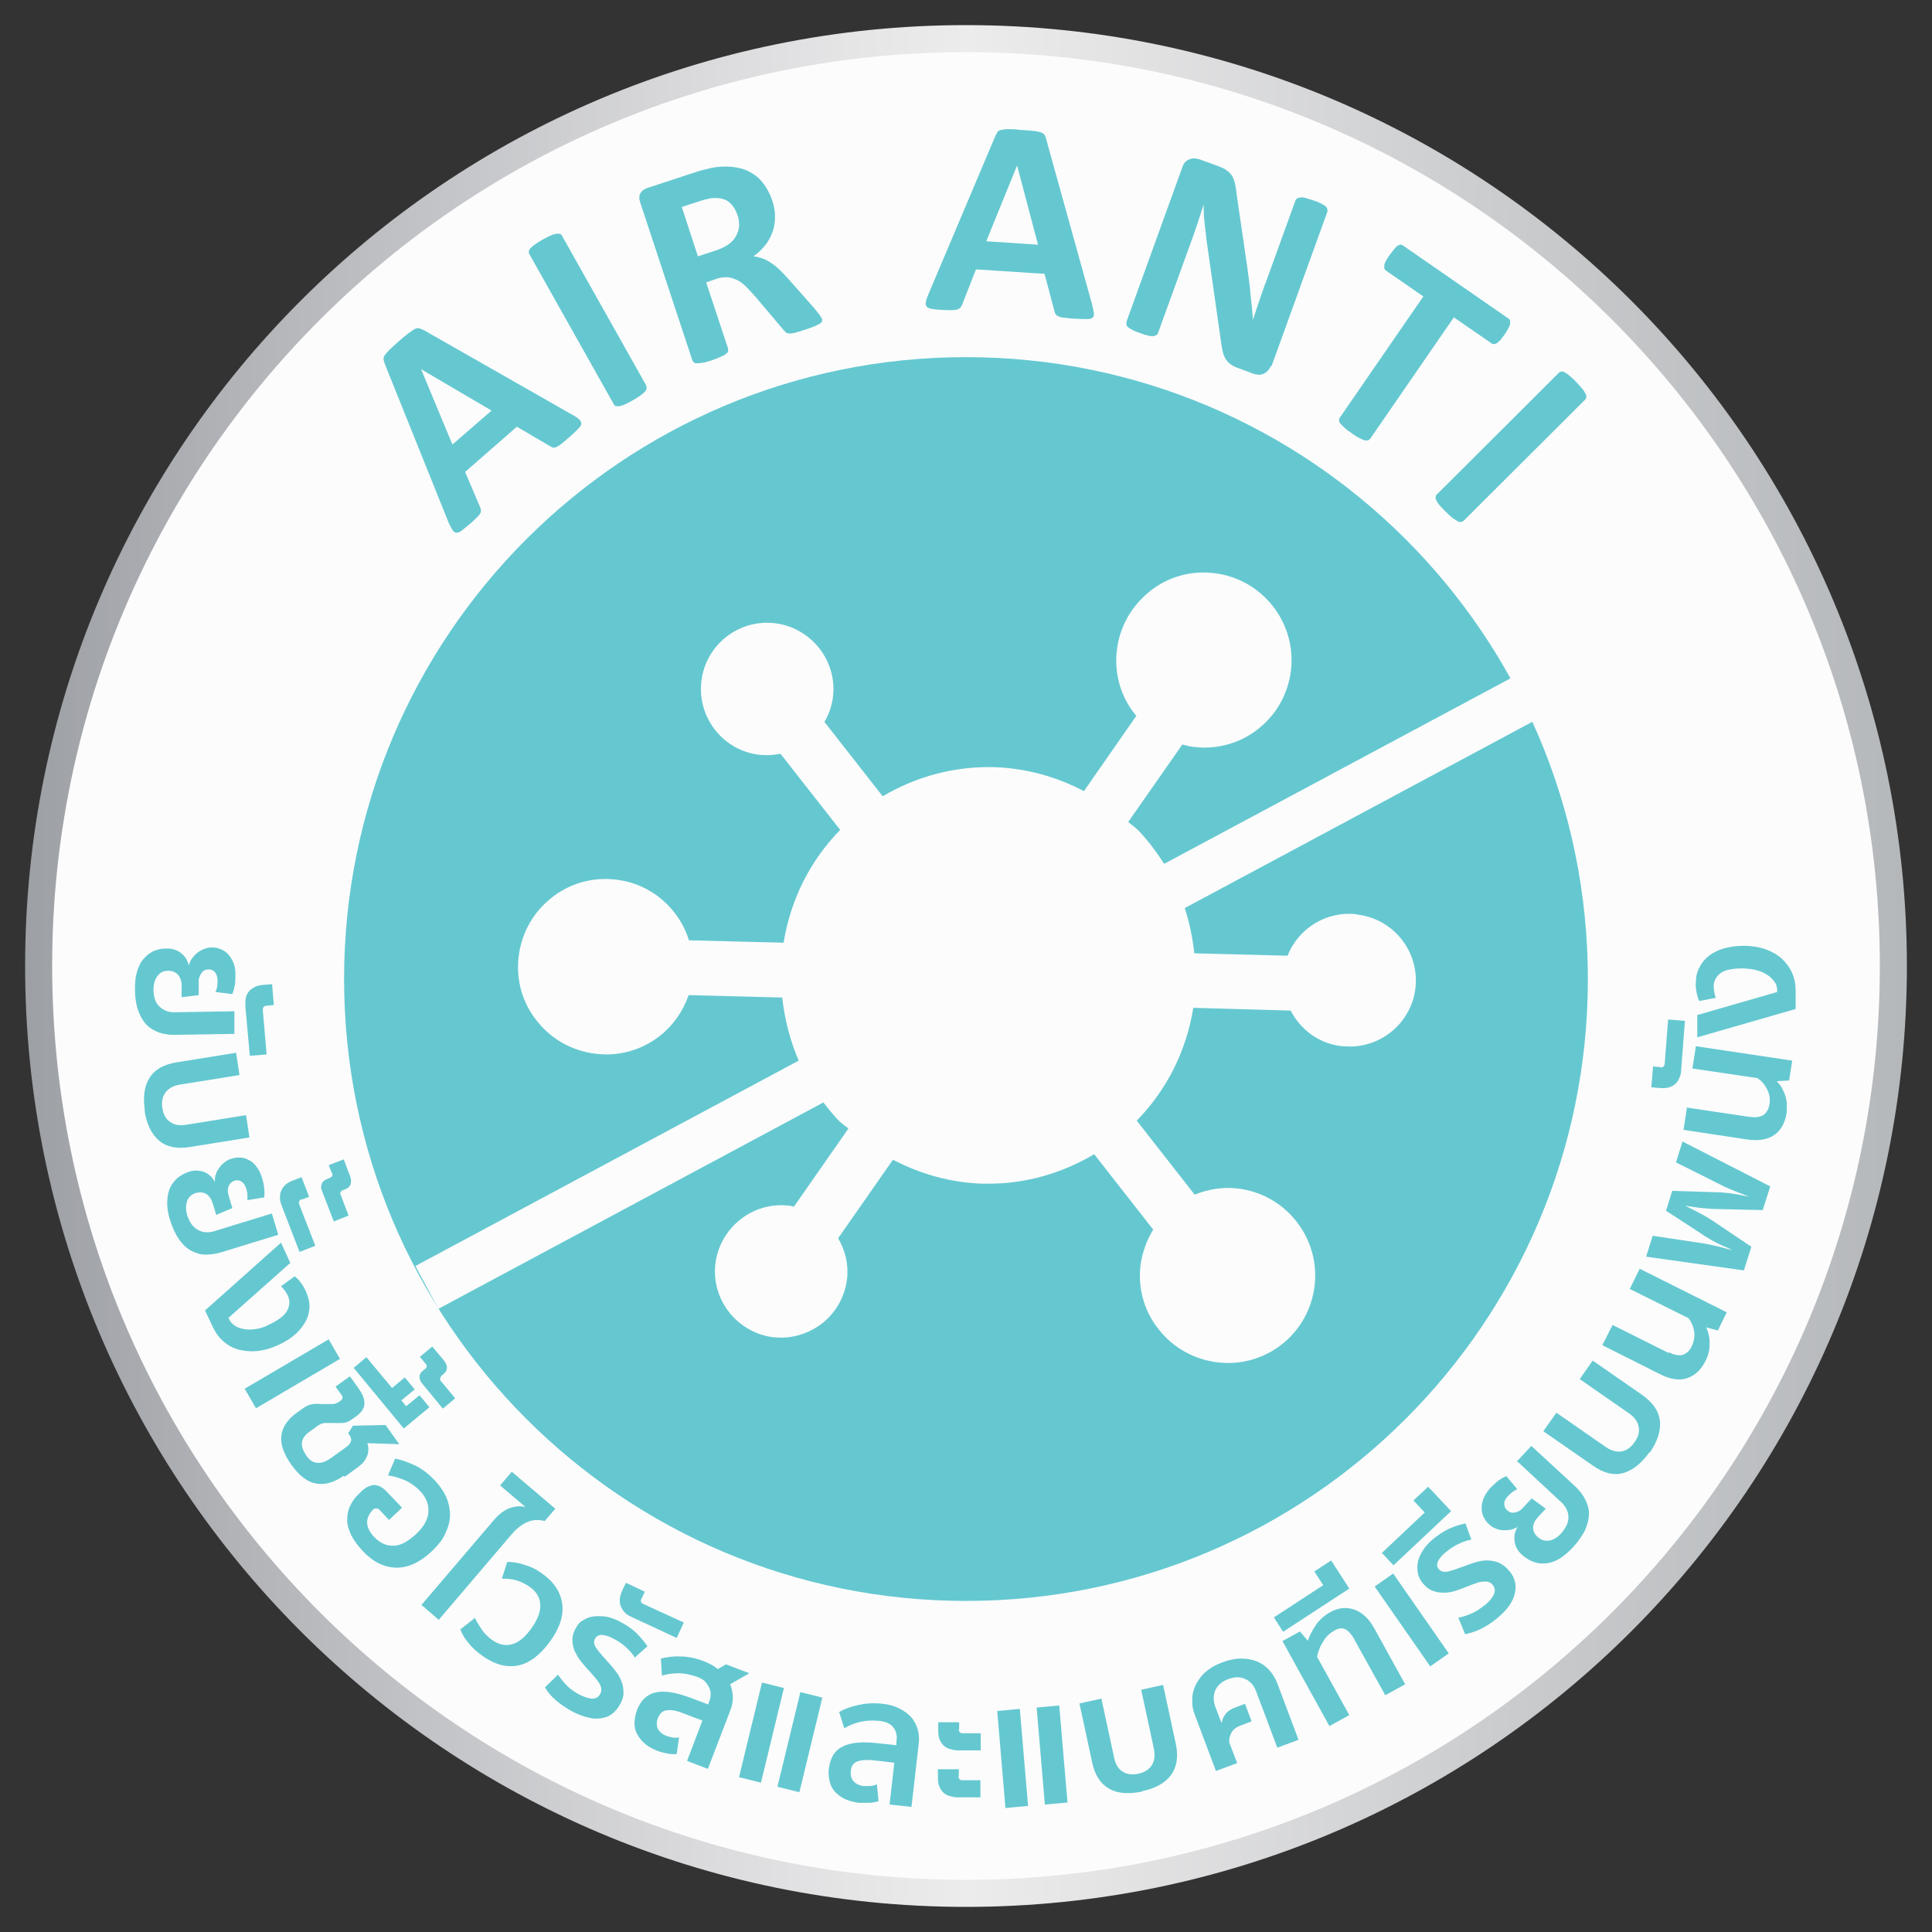 <svg width="50" height="50" viewBox="0 0 50 50" fill="none" xmlns="http://www.w3.org/2000/svg">
<rect x="0" y="0" width="50" height="50" fill="#333333" stroke="none"/>
<path d="M25 49C38.255 49 49 38.255 49 25C49 11.745 38.255 1 25 1C11.745 1 1 11.745 1 25C1 38.255 11.745 49 25 49Z" fill="#FCFCFD"/>
<path d="M25 49C38.255 49 49 38.255 49 25C49 11.745 38.255 1 25 1C11.745 1 1 11.745 1 25C1 38.255 11.745 49 25 49Z" stroke="url(#paint0_linear_669_27791)" stroke-width="0.7" stroke-miterlimit="10"/>
<path d="M14.815 10.732C14.894 10.777 14.957 10.821 14.992 10.857C15.027 10.892 15.045 10.928 15.045 10.963C15.045 10.999 15.019 11.043 14.965 11.096C14.912 11.149 14.85 11.212 14.761 11.291C14.664 11.371 14.593 11.433 14.54 11.478C14.486 11.522 14.442 11.549 14.406 11.566C14.371 11.584 14.344 11.584 14.318 11.584C14.291 11.584 14.264 11.566 14.238 11.549L13.377 11.043L12.037 12.214L12.419 13.11C12.419 13.11 12.446 13.172 12.446 13.199C12.446 13.226 12.446 13.261 12.428 13.288C12.41 13.323 12.375 13.359 12.33 13.403C12.286 13.447 12.224 13.51 12.144 13.572C12.055 13.643 11.993 13.696 11.94 13.74C11.887 13.776 11.842 13.793 11.807 13.785C11.771 13.785 11.736 13.758 11.709 13.714C11.682 13.669 11.647 13.607 11.611 13.527L9.952 9.402C9.952 9.402 9.926 9.322 9.926 9.295C9.926 9.269 9.926 9.224 9.961 9.189C9.988 9.153 10.023 9.109 10.077 9.056C10.13 9.002 10.201 8.94 10.298 8.852C10.405 8.754 10.494 8.683 10.565 8.63C10.636 8.576 10.689 8.541 10.733 8.514C10.777 8.497 10.813 8.488 10.848 8.497C10.884 8.506 10.919 8.523 10.964 8.541L14.823 10.741L14.815 10.732ZM10.893 9.544L11.709 11.504L12.721 10.626L10.893 9.552V9.544Z" fill="#65C8D0"/>
<path d="M16.722 9.988C16.722 9.988 16.74 10.033 16.731 10.059C16.731 10.086 16.713 10.112 16.687 10.139C16.66 10.166 16.625 10.201 16.572 10.237C16.518 10.272 16.456 10.316 16.376 10.361C16.297 10.405 16.226 10.441 16.172 10.467C16.11 10.494 16.066 10.503 16.03 10.512C15.995 10.512 15.959 10.512 15.942 10.512C15.924 10.512 15.897 10.485 15.888 10.467L13.697 6.572C13.697 6.572 13.679 6.528 13.688 6.501C13.688 6.475 13.706 6.448 13.732 6.421C13.759 6.395 13.794 6.359 13.848 6.324C13.901 6.288 13.963 6.244 14.043 6.2C14.123 6.155 14.194 6.12 14.256 6.093C14.309 6.067 14.362 6.058 14.398 6.049C14.433 6.049 14.469 6.049 14.487 6.049C14.513 6.058 14.531 6.075 14.54 6.093L16.731 9.988H16.722Z" fill="#65C8D0"/>
<path d="M21.274 8.24C21.274 8.24 21.283 8.284 21.274 8.311C21.274 8.329 21.256 8.355 21.221 8.373C21.185 8.391 21.141 8.418 21.079 8.444C21.017 8.471 20.919 8.506 20.804 8.542C20.706 8.577 20.626 8.595 20.573 8.613C20.511 8.63 20.467 8.63 20.431 8.63C20.396 8.63 20.36 8.622 20.342 8.604C20.325 8.586 20.307 8.568 20.28 8.542L19.544 7.672C19.455 7.575 19.375 7.486 19.304 7.415C19.233 7.344 19.153 7.282 19.074 7.246C18.994 7.211 18.914 7.184 18.834 7.175C18.745 7.175 18.657 7.175 18.559 7.211L18.275 7.308L18.843 9.021C18.843 9.021 18.843 9.065 18.843 9.092C18.843 9.118 18.816 9.136 18.781 9.163C18.754 9.189 18.71 9.207 18.648 9.234C18.595 9.26 18.523 9.287 18.426 9.323C18.337 9.349 18.266 9.376 18.204 9.385C18.142 9.393 18.089 9.402 18.053 9.402C18.018 9.402 17.982 9.402 17.965 9.385C17.947 9.367 17.929 9.349 17.92 9.331L16.572 5.25C16.536 5.152 16.536 5.064 16.572 5.002C16.607 4.94 16.669 4.895 16.74 4.869L17.902 4.487C18.018 4.452 18.115 4.416 18.195 4.398C18.275 4.381 18.346 4.363 18.408 4.345C18.595 4.31 18.772 4.301 18.941 4.318C19.109 4.336 19.26 4.372 19.393 4.443C19.526 4.514 19.641 4.602 19.739 4.727C19.837 4.851 19.916 4.993 19.979 5.17C20.032 5.321 20.058 5.463 20.058 5.605C20.058 5.738 20.041 5.871 19.996 5.995C19.952 6.12 19.89 6.235 19.81 6.341C19.721 6.448 19.624 6.545 19.5 6.634C19.579 6.643 19.65 6.661 19.73 6.687C19.801 6.714 19.881 6.75 19.952 6.803C20.023 6.847 20.103 6.909 20.174 6.98C20.245 7.051 20.325 7.131 20.404 7.22L21.079 7.983C21.141 8.063 21.185 8.116 21.212 8.151C21.238 8.187 21.256 8.213 21.256 8.24H21.274ZM19.091 5.578C19.038 5.428 18.967 5.312 18.869 5.232C18.772 5.152 18.639 5.117 18.47 5.126C18.417 5.126 18.364 5.135 18.302 5.152C18.24 5.161 18.16 5.188 18.053 5.223L17.645 5.357L18.062 6.634L18.523 6.483C18.657 6.439 18.763 6.386 18.852 6.324C18.941 6.262 19.003 6.191 19.047 6.111C19.091 6.031 19.118 5.951 19.127 5.862C19.127 5.774 19.127 5.676 19.091 5.578Z" fill="#65C8D0"/>
<path d="M28.265 7.894C28.292 7.983 28.301 8.054 28.31 8.107C28.31 8.161 28.31 8.196 28.274 8.223C28.239 8.249 28.195 8.258 28.132 8.258C28.07 8.258 27.973 8.258 27.849 8.249C27.724 8.249 27.627 8.232 27.556 8.223C27.485 8.223 27.431 8.205 27.396 8.187C27.36 8.169 27.334 8.161 27.325 8.134C27.307 8.116 27.298 8.09 27.29 8.054L27.032 7.087L25.258 6.972L24.903 7.877C24.903 7.877 24.876 7.939 24.858 7.956C24.841 7.983 24.814 7.992 24.779 8.01C24.743 8.019 24.69 8.027 24.628 8.027C24.566 8.027 24.477 8.027 24.37 8.019C24.255 8.019 24.175 8.001 24.104 7.992C24.042 7.983 23.998 7.956 23.98 7.93C23.953 7.903 23.953 7.859 23.962 7.806C23.971 7.752 23.998 7.69 24.033 7.602L25.763 3.511C25.763 3.511 25.799 3.44 25.817 3.414C25.834 3.387 25.87 3.369 25.914 3.361C25.959 3.352 26.021 3.343 26.092 3.343C26.172 3.343 26.269 3.343 26.393 3.361C26.535 3.369 26.651 3.378 26.739 3.387C26.828 3.396 26.89 3.414 26.935 3.423C26.979 3.44 27.015 3.458 27.032 3.494C27.05 3.52 27.068 3.556 27.077 3.609L28.265 7.885V7.894ZM26.322 4.283L25.524 6.244L26.864 6.333L26.322 4.283Z" fill="#65C8D0"/>
<path d="M32.888 9.464C32.87 9.517 32.843 9.562 32.808 9.597C32.772 9.633 32.737 9.659 32.692 9.677C32.648 9.695 32.604 9.704 32.559 9.695C32.515 9.695 32.471 9.686 32.426 9.668L32.045 9.526C31.965 9.5 31.894 9.464 31.85 9.429C31.796 9.393 31.752 9.34 31.716 9.287C31.681 9.225 31.654 9.154 31.637 9.065C31.619 8.976 31.601 8.861 31.583 8.728L31.229 6.244C31.211 6.093 31.193 5.942 31.175 5.773C31.157 5.605 31.149 5.445 31.149 5.294C31.095 5.463 31.042 5.631 30.989 5.791C30.936 5.951 30.874 6.128 30.811 6.297L29.969 8.621C29.969 8.621 29.951 8.666 29.924 8.675C29.898 8.683 29.88 8.692 29.844 8.701C29.809 8.701 29.765 8.701 29.711 8.683C29.658 8.675 29.587 8.648 29.507 8.621C29.427 8.595 29.365 8.568 29.312 8.541C29.259 8.515 29.223 8.488 29.197 8.471C29.17 8.444 29.152 8.426 29.152 8.4C29.152 8.373 29.152 8.355 29.152 8.329L30.599 4.327C30.634 4.221 30.696 4.15 30.785 4.123C30.865 4.088 30.953 4.096 31.042 4.123L31.53 4.3C31.619 4.336 31.69 4.363 31.743 4.407C31.796 4.442 31.841 4.487 31.876 4.54C31.912 4.593 31.938 4.655 31.956 4.726C31.974 4.806 31.991 4.895 32 5.001L32.284 6.944C32.302 7.06 32.311 7.175 32.329 7.29C32.346 7.406 32.355 7.512 32.364 7.628C32.373 7.743 32.391 7.849 32.4 7.956C32.408 8.062 32.417 8.169 32.426 8.275C32.48 8.116 32.533 7.947 32.595 7.77C32.657 7.592 32.71 7.424 32.772 7.273L33.526 5.188C33.526 5.188 33.553 5.143 33.571 5.134C33.589 5.126 33.624 5.117 33.66 5.108C33.695 5.108 33.739 5.108 33.793 5.126C33.846 5.143 33.917 5.161 33.997 5.188C34.077 5.214 34.139 5.241 34.192 5.268C34.245 5.294 34.281 5.321 34.307 5.339C34.334 5.365 34.343 5.383 34.352 5.41C34.361 5.436 34.352 5.454 34.352 5.481L32.905 9.482L32.888 9.464Z" fill="#65C8D0"/>
<path d="M38.939 8.657C38.894 8.719 38.859 8.763 38.832 8.799C38.797 8.834 38.77 8.861 38.743 8.878C38.717 8.896 38.69 8.905 38.664 8.905C38.637 8.905 38.619 8.905 38.602 8.887L37.626 8.213L35.461 11.354C35.461 11.354 35.425 11.389 35.407 11.398C35.381 11.398 35.354 11.398 35.319 11.398C35.283 11.389 35.239 11.363 35.177 11.336C35.124 11.309 35.053 11.265 34.982 11.212C34.902 11.159 34.84 11.114 34.795 11.07C34.751 11.026 34.715 10.99 34.689 10.963C34.662 10.928 34.653 10.901 34.653 10.884C34.653 10.857 34.653 10.839 34.671 10.813L36.836 7.672L35.86 6.997C35.86 6.997 35.825 6.962 35.825 6.944C35.825 6.926 35.825 6.9 35.825 6.864C35.825 6.829 35.851 6.793 35.869 6.749C35.895 6.705 35.922 6.651 35.966 6.598C36.011 6.536 36.046 6.492 36.082 6.447C36.117 6.403 36.144 6.376 36.17 6.359C36.197 6.341 36.224 6.332 36.242 6.332C36.259 6.332 36.286 6.332 36.304 6.35L39.045 8.248C39.045 8.248 39.081 8.275 39.081 8.302C39.081 8.319 39.081 8.346 39.081 8.382C39.081 8.417 39.054 8.453 39.036 8.497C39.01 8.541 38.983 8.595 38.939 8.657Z" fill="#65C8D0"/>
<path d="M37.866 13.483C37.866 13.483 37.83 13.509 37.803 13.509C37.777 13.509 37.75 13.509 37.715 13.483C37.679 13.456 37.635 13.438 37.591 13.403C37.546 13.367 37.484 13.314 37.413 13.243C37.351 13.181 37.298 13.119 37.253 13.075C37.218 13.021 37.182 12.986 37.174 12.95C37.156 12.915 37.147 12.888 37.156 12.862C37.156 12.835 37.165 12.817 37.182 12.8L40.35 9.641C40.35 9.641 40.385 9.614 40.412 9.614C40.439 9.614 40.465 9.614 40.501 9.641C40.536 9.659 40.581 9.685 40.625 9.73C40.669 9.765 40.731 9.818 40.794 9.889C40.864 9.96 40.909 10.014 40.953 10.067C40.998 10.12 41.015 10.155 41.033 10.191C41.051 10.226 41.06 10.253 41.051 10.28C41.051 10.306 41.042 10.324 41.024 10.342L37.857 13.5L37.866 13.483Z" fill="#65C8D0"/>
<path d="M6.066 26.171V26.756L4.531 26.783C4.38 26.783 4.238 26.765 4.114 26.721C3.99 26.677 3.875 26.605 3.786 26.517C3.697 26.419 3.626 26.295 3.573 26.144C3.52 25.993 3.493 25.807 3.493 25.594C3.493 25.443 3.502 25.301 3.538 25.177C3.573 25.053 3.617 24.938 3.688 24.849C3.759 24.76 3.848 24.68 3.946 24.627C4.052 24.574 4.176 24.547 4.318 24.547C4.46 24.547 4.584 24.583 4.691 24.671C4.797 24.751 4.86 24.866 4.886 24.991C4.895 24.938 4.922 24.875 4.957 24.822C4.993 24.769 5.037 24.716 5.09 24.671C5.143 24.627 5.206 24.591 5.268 24.565C5.339 24.538 5.401 24.52 5.472 24.52C5.552 24.52 5.631 24.529 5.711 24.565C5.782 24.591 5.853 24.636 5.906 24.698C5.96 24.76 6.004 24.831 6.04 24.911C6.075 25 6.093 25.088 6.093 25.204C6.093 25.319 6.093 25.417 6.075 25.505C6.057 25.594 6.04 25.665 6.013 25.727L5.578 25.674C5.596 25.621 5.614 25.576 5.623 25.523C5.623 25.479 5.631 25.425 5.631 25.39C5.631 25.292 5.605 25.213 5.569 25.168C5.525 25.115 5.472 25.088 5.401 25.088C5.312 25.088 5.25 25.124 5.206 25.195C5.161 25.266 5.135 25.337 5.143 25.408V25.754L4.7 25.807V25.505C4.7 25.381 4.664 25.292 4.602 25.221C4.54 25.159 4.46 25.124 4.354 25.124C4.23 25.124 4.141 25.168 4.07 25.266C4.008 25.355 3.972 25.47 3.972 25.603C3.972 25.807 4.026 25.958 4.132 26.055C4.238 26.153 4.372 26.206 4.54 26.197L6.084 26.171H6.066Z" fill="#65C8D0"/>
<path d="M6.9 26.029C6.829 26.029 6.802 26.073 6.802 26.144L6.9 27.289L6.465 27.324L6.35 26.046C6.35 25.976 6.35 25.904 6.358 25.842C6.367 25.78 6.394 25.727 6.429 25.674C6.465 25.621 6.518 25.585 6.58 25.55C6.642 25.514 6.722 25.496 6.82 25.488L7.042 25.47L7.086 26.011L6.891 26.029H6.9Z" fill="#65C8D0"/>
<path d="M3.75 28.745C3.697 28.398 3.733 28.115 3.866 27.902C3.999 27.68 4.238 27.547 4.567 27.494L6.11 27.245L6.199 27.822L4.655 28.07C4.487 28.097 4.362 28.168 4.283 28.274C4.203 28.381 4.176 28.514 4.203 28.683C4.229 28.842 4.292 28.966 4.407 29.037C4.513 29.117 4.655 29.135 4.824 29.108L6.368 28.86L6.456 29.437L4.913 29.685C4.575 29.738 4.309 29.685 4.114 29.517C3.919 29.348 3.795 29.091 3.741 28.745H3.75Z" fill="#65C8D0"/>
<path d="M7.033 31.397L7.202 31.956L5.729 32.408C5.587 32.453 5.445 32.47 5.312 32.47C5.179 32.47 5.055 32.426 4.939 32.364C4.824 32.302 4.726 32.204 4.629 32.071C4.54 31.938 4.46 31.769 4.398 31.565C4.354 31.423 4.327 31.281 4.327 31.148C4.327 31.015 4.345 30.9 4.38 30.793C4.416 30.687 4.487 30.589 4.567 30.509C4.655 30.43 4.762 30.367 4.895 30.323C5.028 30.279 5.161 30.288 5.285 30.332C5.41 30.385 5.498 30.465 5.56 30.589C5.56 30.536 5.56 30.474 5.578 30.412C5.596 30.35 5.623 30.288 5.667 30.234C5.702 30.181 5.747 30.128 5.809 30.084C5.862 30.039 5.924 30.004 5.995 29.986C6.075 29.959 6.155 29.951 6.235 29.959C6.315 29.959 6.386 29.995 6.457 30.03C6.528 30.066 6.59 30.128 6.643 30.199C6.696 30.27 6.74 30.359 6.776 30.465C6.811 30.572 6.829 30.669 6.838 30.758C6.847 30.847 6.847 30.927 6.838 30.989L6.403 31.06C6.403 31.006 6.403 30.953 6.403 30.909C6.403 30.864 6.386 30.82 6.377 30.776C6.35 30.678 6.306 30.616 6.252 30.581C6.199 30.545 6.137 30.536 6.075 30.554C5.995 30.581 5.942 30.634 5.915 30.705C5.889 30.785 5.889 30.855 5.915 30.935L6.013 31.264L5.596 31.441L5.507 31.148C5.472 31.033 5.418 30.953 5.339 30.9C5.259 30.855 5.17 30.847 5.072 30.873C4.957 30.909 4.877 30.98 4.842 31.086C4.806 31.193 4.806 31.308 4.842 31.441C4.904 31.636 4.993 31.761 5.126 31.831C5.25 31.902 5.401 31.911 5.56 31.858L7.033 31.406V31.397Z" fill="#65C8D0"/>
<path d="M7.805 31.034C7.743 31.06 7.725 31.105 7.743 31.167L8.16 32.24L7.752 32.4L7.29 31.202C7.264 31.131 7.246 31.069 7.246 31.007C7.246 30.945 7.246 30.883 7.273 30.83C7.29 30.776 7.326 30.723 7.379 30.67C7.432 30.617 7.503 30.581 7.592 30.546L7.805 30.466L8 30.972L7.823 31.043L7.805 31.034Z" fill="#65C8D0"/>
<path d="M8.843 30.82C8.843 30.82 8.79 30.864 8.808 30.9L9.021 31.459L8.639 31.61L8.329 30.811C8.302 30.749 8.302 30.687 8.329 30.634C8.346 30.581 8.391 30.545 8.453 30.518L8.559 30.474C8.559 30.474 8.612 30.43 8.604 30.394L8.506 30.155L8.896 30.004L9.056 30.43C9.092 30.51 9.092 30.581 9.074 30.643C9.056 30.705 9.012 30.749 8.923 30.785L8.843 30.811V30.82Z" fill="#65C8D0"/>
<path d="M5.313 33.908L7.273 32.16L7.513 32.684L5.916 34.103L5.934 34.148C5.96 34.21 6.013 34.263 6.076 34.307C6.138 34.352 6.218 34.378 6.315 34.396C6.404 34.414 6.51 34.414 6.617 34.396C6.732 34.378 6.848 34.343 6.963 34.281C7.211 34.165 7.371 34.041 7.433 33.917C7.504 33.784 7.504 33.66 7.451 33.535C7.415 33.456 7.353 33.367 7.273 33.287L7.628 33.03C7.682 33.074 7.735 33.127 7.788 33.198C7.841 33.269 7.886 33.349 7.921 33.429C7.974 33.553 8.01 33.677 8.01 33.802C8.01 33.926 7.983 34.059 7.921 34.174C7.859 34.298 7.77 34.414 7.655 34.52C7.54 34.627 7.389 34.724 7.211 34.804C7.025 34.893 6.839 34.946 6.661 34.964C6.484 34.982 6.324 34.964 6.173 34.928C6.022 34.884 5.889 34.813 5.774 34.707C5.659 34.609 5.57 34.476 5.499 34.325L5.304 33.908H5.313Z" fill="#65C8D0"/>
<path d="M8.799 35.168L6.625 36.446L6.332 35.94L8.506 34.662L8.799 35.168Z" fill="#65C8D0"/>
<path d="M8.896 38.192C8.656 38.361 8.426 38.432 8.195 38.396C7.964 38.361 7.751 38.201 7.547 37.917C7.343 37.633 7.254 37.376 7.281 37.154C7.308 36.932 7.441 36.737 7.671 36.569L7.858 36.435C7.938 36.382 8.017 36.347 8.097 36.338C8.177 36.329 8.266 36.329 8.346 36.338C8.426 36.338 8.497 36.338 8.576 36.338C8.656 36.338 8.709 36.32 8.763 36.285L8.816 36.249C8.869 36.205 8.878 36.16 8.843 36.107L8.683 35.885L9.055 35.619L9.26 35.903C9.331 36.001 9.375 36.081 9.401 36.151C9.428 36.222 9.437 36.293 9.428 36.356C9.428 36.418 9.393 36.471 9.357 36.524C9.313 36.577 9.26 36.631 9.189 36.675L9.1 36.737C9.029 36.79 8.958 36.817 8.878 36.826C8.798 36.826 8.727 36.835 8.647 36.826C8.567 36.826 8.496 36.826 8.417 36.826C8.346 36.826 8.275 36.861 8.213 36.906L8.017 37.048C7.893 37.136 7.831 37.225 7.813 37.331C7.804 37.429 7.84 37.536 7.92 37.66C8 37.784 8.097 37.846 8.204 37.855C8.31 37.873 8.426 37.828 8.559 37.74L8.94 37.465C9.02 37.411 9.064 37.358 9.082 37.305C9.1 37.252 9.082 37.198 9.047 37.145L9.011 37.092L9.135 36.897L9.978 36.879L10.333 37.376L9.508 37.349C9.543 37.465 9.543 37.58 9.499 37.686C9.455 37.793 9.384 37.882 9.286 37.953L8.922 38.219L8.896 38.192Z" fill="#65C8D0"/>
<path d="M9.145 35.408L9.482 35.124L10.147 35.922L10.475 35.648L10.733 35.958L10.387 36.242L10.511 36.393L10.857 36.109L11.114 36.419L10.449 36.969L9.145 35.39V35.408Z" fill="#65C8D0"/>
<path d="M11.408 35.638C11.408 35.638 11.372 35.7 11.399 35.727L11.78 36.188L11.461 36.455L10.919 35.798C10.875 35.745 10.857 35.691 10.857 35.629C10.857 35.576 10.884 35.523 10.937 35.479L11.026 35.408C11.026 35.408 11.062 35.346 11.035 35.319L10.866 35.115L11.186 34.849L11.479 35.195C11.532 35.266 11.567 35.328 11.567 35.39C11.567 35.452 11.541 35.514 11.47 35.567L11.408 35.62V35.638Z" fill="#65C8D0"/>
<path d="M9.793 39.053C9.793 39.053 9.713 39.018 9.677 39.053H9.669C9.438 39.284 9.447 39.523 9.686 39.781C9.837 39.932 9.997 40.011 10.183 40.003C10.37 40.003 10.573 39.887 10.787 39.683C10.973 39.506 11.079 39.311 11.088 39.124C11.097 38.929 11.026 38.752 10.884 38.601C10.76 38.468 10.618 38.37 10.476 38.308C10.325 38.246 10.183 38.202 10.041 38.184L10.227 37.749C10.378 37.776 10.547 37.838 10.724 37.918C10.902 37.998 11.079 38.13 11.257 38.317C11.381 38.45 11.479 38.592 11.55 38.743C11.612 38.894 11.647 39.053 11.647 39.204C11.647 39.364 11.603 39.515 11.532 39.674C11.461 39.834 11.345 39.985 11.195 40.127C10.875 40.437 10.556 40.579 10.245 40.571C9.935 40.562 9.651 40.42 9.393 40.145C9.26 40.003 9.163 39.87 9.092 39.736C9.03 39.603 8.985 39.47 8.985 39.346C8.985 39.222 9.003 39.098 9.056 38.982C9.11 38.867 9.181 38.761 9.287 38.663L9.34 38.61C9.456 38.494 9.571 38.441 9.677 38.432C9.784 38.432 9.899 38.485 10.006 38.601L10.405 39.018L10.068 39.337L9.802 39.053H9.793Z" fill="#65C8D0"/>
<path d="M10.911 41.53L12.774 39.348C12.899 39.197 13.04 39.09 13.174 39.037C13.307 38.984 13.457 38.966 13.6 39.002L12.943 38.443L13.245 38.088L14.371 39.046L14.096 39.365C13.937 39.321 13.786 39.33 13.644 39.392C13.502 39.454 13.369 39.561 13.245 39.703L11.355 41.921L10.911 41.539V41.53Z" fill="#65C8D0"/>
<path d="M12.286 41.858C12.33 41.965 12.401 42.071 12.472 42.178C12.543 42.284 12.641 42.373 12.738 42.444C12.916 42.568 13.093 42.603 13.262 42.55C13.439 42.497 13.599 42.355 13.759 42.133C13.927 41.894 13.998 41.69 13.98 41.503C13.963 41.317 13.865 41.175 13.697 41.06C13.59 40.989 13.483 40.935 13.368 40.9C13.253 40.864 13.12 40.856 12.987 40.856L13.129 40.421C13.28 40.421 13.43 40.447 13.581 40.501C13.741 40.545 13.883 40.616 14.016 40.714C14.326 40.927 14.504 41.193 14.548 41.495C14.593 41.796 14.495 42.115 14.255 42.453C13.998 42.816 13.714 43.038 13.421 43.1C13.12 43.163 12.818 43.083 12.508 42.87C12.357 42.763 12.232 42.657 12.135 42.532C12.028 42.408 11.957 42.293 11.913 42.169L12.286 41.876V41.858Z" fill="#65C8D0"/>
<path d="M14.974 43.846C15.107 43.917 15.231 43.953 15.32 43.961C15.418 43.961 15.489 43.926 15.533 43.837C15.56 43.793 15.568 43.74 15.56 43.695C15.551 43.642 15.533 43.598 15.498 43.544C15.462 43.491 15.427 43.447 15.382 43.394C15.338 43.34 15.293 43.296 15.249 43.243C15.169 43.163 15.098 43.074 15.027 42.985C14.956 42.897 14.912 42.808 14.867 42.719C14.832 42.63 14.814 42.533 14.814 42.435C14.814 42.338 14.841 42.24 14.903 42.134C14.947 42.045 15.009 41.974 15.098 41.93C15.178 41.876 15.267 41.841 15.373 41.832C15.48 41.823 15.586 41.823 15.701 41.841C15.817 41.867 15.941 41.912 16.056 41.974C16.225 42.063 16.367 42.16 16.473 42.267C16.58 42.373 16.677 42.489 16.757 42.604L16.429 42.897C16.358 42.781 16.269 42.693 16.181 42.613C16.092 42.533 15.985 42.462 15.861 42.4C15.764 42.347 15.666 42.32 15.586 42.311C15.498 42.311 15.444 42.338 15.4 42.409C15.355 42.489 15.373 42.568 15.435 42.657C15.498 42.746 15.586 42.852 15.701 42.977C15.79 43.074 15.87 43.163 15.941 43.261C16.012 43.349 16.056 43.438 16.092 43.535C16.127 43.624 16.136 43.722 16.136 43.819C16.136 43.917 16.101 44.015 16.039 44.121C15.986 44.219 15.923 44.29 15.844 44.352C15.764 44.414 15.675 44.449 15.569 44.467C15.462 44.485 15.347 44.485 15.222 44.449C15.098 44.423 14.956 44.37 14.805 44.29C14.646 44.201 14.513 44.112 14.388 44.006C14.264 43.899 14.175 43.793 14.104 43.669L14.442 43.34C14.513 43.447 14.592 43.544 14.681 43.633C14.77 43.722 14.876 43.793 14.992 43.855L14.974 43.846Z" fill="#65C8D0"/>
<path d="M16.598 41.379C16.571 41.441 16.589 41.485 16.651 41.512L17.698 41.991L17.512 42.39L16.35 41.849C16.288 41.822 16.225 41.787 16.181 41.743C16.137 41.698 16.101 41.654 16.075 41.592C16.048 41.539 16.039 41.477 16.039 41.406C16.039 41.335 16.066 41.255 16.101 41.166L16.199 40.962L16.687 41.193L16.607 41.37L16.598 41.379Z" fill="#65C8D0"/>
<path d="M17.787 45.557L18.178 44.528L17.663 44.333C17.503 44.271 17.37 44.244 17.264 44.262C17.148 44.271 17.078 44.342 17.024 44.466C16.989 44.563 16.989 44.661 17.024 44.741C17.069 44.821 17.14 44.883 17.228 44.918C17.282 44.936 17.335 44.954 17.388 44.963C17.45 44.972 17.512 44.981 17.574 44.963L17.512 45.398C17.424 45.398 17.344 45.398 17.264 45.38C17.184 45.362 17.095 45.344 17.006 45.309C16.891 45.264 16.794 45.211 16.705 45.14C16.616 45.069 16.554 44.989 16.501 44.901C16.448 44.812 16.421 44.714 16.421 44.608C16.421 44.501 16.439 44.386 16.483 44.262C16.581 44.005 16.749 43.845 16.971 43.8C17.193 43.747 17.494 43.8 17.858 43.934L18.328 44.111L18.355 44.031C18.382 43.969 18.391 43.916 18.391 43.854C18.391 43.792 18.382 43.73 18.355 43.676C18.328 43.623 18.293 43.57 18.249 43.517C18.195 43.472 18.133 43.428 18.053 43.401C17.876 43.339 17.716 43.304 17.566 43.304C17.415 43.304 17.273 43.321 17.131 43.366L17.104 42.922C17.246 42.887 17.415 42.86 17.61 42.869C17.805 42.869 18.018 42.913 18.24 43.002C18.302 43.029 18.364 43.055 18.426 43.091C18.488 43.126 18.533 43.162 18.577 43.197L18.79 43.073L19.393 43.304L18.896 43.588C18.941 43.694 18.958 43.8 18.967 43.916C18.967 44.031 18.95 44.138 18.905 44.253L18.32 45.779L17.787 45.575V45.557Z" fill="#65C8D0"/>
<path d="M20.288 43.686L19.694 46.135L19.126 45.993L19.72 43.544L20.288 43.686ZM21.282 43.934L20.688 46.383L20.12 46.241L20.714 43.792L21.282 43.934Z" fill="#65C8D0"/>
<path d="M23.021 46.71L23.145 45.619L22.604 45.556C22.435 45.539 22.302 45.548 22.196 45.583C22.089 45.619 22.027 45.707 22.018 45.832C22.009 45.938 22.027 46.027 22.089 46.098C22.151 46.169 22.231 46.204 22.338 46.222C22.391 46.222 22.444 46.222 22.506 46.222C22.568 46.222 22.631 46.204 22.693 46.178L22.737 46.612C22.657 46.639 22.577 46.657 22.489 46.657C22.409 46.657 22.32 46.657 22.222 46.657C22.098 46.639 21.992 46.612 21.885 46.568C21.788 46.524 21.699 46.462 21.628 46.391C21.557 46.32 21.504 46.231 21.477 46.124C21.451 46.018 21.433 45.903 21.451 45.77C21.486 45.494 21.601 45.299 21.805 45.202C22.009 45.095 22.311 45.069 22.701 45.113L23.198 45.166V45.077C23.225 44.935 23.198 44.811 23.127 44.714C23.056 44.616 22.932 44.554 22.755 44.536C22.568 44.519 22.409 44.527 22.258 44.563C22.116 44.598 21.974 44.651 21.85 44.731L21.717 44.306C21.841 44.234 22.001 44.172 22.196 44.128C22.391 44.084 22.604 44.066 22.835 44.093C22.994 44.11 23.136 44.146 23.261 44.208C23.385 44.27 23.491 44.341 23.571 44.43C23.651 44.519 23.713 44.625 23.748 44.749C23.784 44.873 23.793 44.998 23.775 45.139L23.589 46.763L23.021 46.701V46.71Z" fill="#65C8D0"/>
<path d="M24.805 45.965C24.805 46.036 24.84 46.072 24.911 46.072H25.373V46.515H24.778C24.707 46.515 24.636 46.498 24.574 46.48C24.512 46.462 24.459 46.435 24.414 46.391C24.37 46.347 24.335 46.294 24.308 46.231C24.281 46.169 24.273 46.09 24.273 45.992V45.788H24.814V45.965H24.805ZM24.814 44.75C24.814 44.821 24.849 44.856 24.92 44.856H25.381V45.3H24.787C24.716 45.3 24.645 45.282 24.583 45.264C24.521 45.247 24.468 45.22 24.423 45.176C24.379 45.131 24.343 45.087 24.317 45.016C24.29 44.954 24.281 44.874 24.281 44.776V44.572H24.823V44.75H24.814Z" fill="#65C8D0"/>
<path d="M26.393 44.226L26.606 46.737L26.021 46.791L25.808 44.28L26.393 44.226ZM27.413 44.138L27.627 46.649L27.041 46.702L26.828 44.191L27.413 44.138Z" fill="#65C8D0"/>
<path d="M29.56 46.365C29.214 46.436 28.93 46.418 28.708 46.294C28.487 46.17 28.336 45.948 28.265 45.611L27.936 44.085L28.504 43.96L28.833 45.486C28.868 45.655 28.939 45.779 29.055 45.85C29.161 45.921 29.303 45.939 29.463 45.903C29.622 45.868 29.738 45.797 29.809 45.682C29.88 45.566 29.897 45.433 29.862 45.256L29.534 43.73L30.101 43.605L30.43 45.132C30.501 45.46 30.456 45.735 30.305 45.939C30.155 46.143 29.897 46.285 29.56 46.356V46.365Z" fill="#65C8D0"/>
<path d="M31.619 44.582C31.628 44.502 31.663 44.431 31.716 44.36C31.77 44.289 31.858 44.227 31.983 44.183L32.222 44.094L32.391 44.547L32.142 44.644C32.009 44.688 31.92 44.751 31.876 44.83C31.832 44.91 31.805 44.99 31.814 45.097L32.018 45.629L31.468 45.833L30.918 44.369C30.865 44.236 30.847 44.103 30.856 43.97C30.856 43.837 30.891 43.712 30.953 43.588C31.015 43.473 31.095 43.358 31.211 43.26C31.326 43.162 31.468 43.083 31.637 43.02C31.805 42.958 31.965 42.923 32.116 42.923C32.266 42.923 32.4 42.95 32.524 42.994C32.648 43.047 32.754 43.118 32.843 43.216C32.932 43.313 33.003 43.429 33.056 43.562L33.606 45.026L33.056 45.23L32.506 43.766C32.453 43.624 32.364 43.517 32.231 43.455C32.107 43.393 31.956 43.393 31.787 43.455C31.619 43.517 31.512 43.615 31.45 43.748C31.397 43.881 31.397 44.014 31.45 44.165L31.61 44.582H31.619Z" fill="#65C8D0"/>
<path d="M35.062 42.444C34.982 42.302 34.902 42.213 34.822 42.169C34.742 42.125 34.645 42.133 34.538 42.196C34.414 42.267 34.316 42.355 34.245 42.48C34.165 42.604 34.112 42.737 34.086 42.879L34.92 44.387L34.405 44.671L33.19 42.471L33.642 42.222L33.846 42.462C33.89 42.329 33.961 42.196 34.05 42.062C34.139 41.929 34.263 41.814 34.423 41.725C34.627 41.61 34.84 41.583 35.044 41.654C35.248 41.725 35.425 41.885 35.567 42.142L36.366 43.589L35.851 43.873L35.062 42.453V42.444Z" fill="#65C8D0"/>
<path d="M33.207 42.23L32.968 41.858L34.245 41.024L34.015 40.669L34.45 40.385L34.92 41.112L33.207 42.23Z" fill="#65C8D0"/>
<path d="M36.055 40.722L37.493 42.789L37.014 43.126L35.576 41.059L36.055 40.722Z" fill="#65C8D0"/>
<path d="M38.433 41.538C38.548 41.441 38.628 41.343 38.664 41.255C38.699 41.166 38.69 41.086 38.628 41.015C38.593 40.971 38.548 40.944 38.504 40.935C38.451 40.926 38.398 40.935 38.344 40.935C38.282 40.944 38.229 40.962 38.158 40.988C38.087 41.015 38.034 41.033 37.972 41.059C37.865 41.104 37.759 41.139 37.652 41.175C37.546 41.21 37.448 41.219 37.35 41.219C37.253 41.219 37.155 41.201 37.067 41.166C36.978 41.13 36.898 41.068 36.818 40.971C36.756 40.891 36.712 40.811 36.694 40.713C36.676 40.616 36.676 40.518 36.694 40.42C36.721 40.314 36.765 40.216 36.827 40.119C36.889 40.021 36.978 39.924 37.084 39.835C37.235 39.711 37.377 39.622 37.51 39.56C37.652 39.498 37.785 39.453 37.927 39.427L38.078 39.844C37.945 39.87 37.83 39.915 37.723 39.968C37.617 40.021 37.51 40.092 37.404 40.181C37.315 40.252 37.253 40.332 37.217 40.403C37.182 40.483 37.182 40.545 37.235 40.607C37.288 40.669 37.368 40.696 37.484 40.669C37.59 40.642 37.723 40.598 37.883 40.536C38.007 40.492 38.122 40.447 38.229 40.42C38.335 40.394 38.442 40.376 38.539 40.385C38.637 40.394 38.726 40.412 38.815 40.456C38.903 40.5 38.983 40.562 39.063 40.66C39.134 40.74 39.178 40.829 39.205 40.926C39.231 41.024 39.231 41.121 39.205 41.228C39.187 41.334 39.134 41.441 39.063 41.547C38.992 41.654 38.886 41.76 38.752 41.876C38.61 41.991 38.477 42.08 38.335 42.151C38.193 42.222 38.051 42.266 37.918 42.293L37.741 41.867C37.865 41.84 37.98 41.805 38.096 41.751C38.211 41.698 38.318 41.627 38.415 41.547L38.433 41.538Z" fill="#65C8D0"/>
<path d="M36.064 40.509L35.763 40.19L36.872 39.143L36.579 38.832L36.961 38.477L37.555 39.108L36.064 40.509Z" fill="#65C8D0"/>
<path d="M39.232 37.847L39.631 37.421L40.767 38.468C40.882 38.574 40.962 38.681 41.024 38.805C41.086 38.92 41.122 39.045 41.122 39.178C41.122 39.311 41.086 39.444 41.024 39.595C40.953 39.737 40.847 39.896 40.705 40.047C40.598 40.163 40.492 40.251 40.385 40.322C40.279 40.393 40.164 40.438 40.048 40.455C39.933 40.473 39.818 40.464 39.711 40.429C39.605 40.393 39.489 40.331 39.383 40.233C39.276 40.136 39.214 40.02 39.197 39.887C39.179 39.754 39.205 39.63 39.276 39.515C39.232 39.55 39.17 39.568 39.108 39.586C39.046 39.603 38.975 39.603 38.913 39.603C38.842 39.603 38.779 39.586 38.709 39.559C38.638 39.532 38.584 39.497 38.531 39.444C38.469 39.391 38.425 39.32 38.389 39.249C38.354 39.178 38.345 39.098 38.345 39.018C38.345 38.938 38.362 38.858 38.398 38.77C38.433 38.69 38.487 38.601 38.558 38.521C38.638 38.441 38.709 38.37 38.779 38.317C38.85 38.264 38.921 38.228 38.983 38.202L39.267 38.539C39.214 38.565 39.17 38.592 39.134 38.619C39.099 38.645 39.063 38.681 39.037 38.707C38.966 38.778 38.93 38.849 38.93 38.911C38.93 38.974 38.948 39.036 39.001 39.08C39.063 39.142 39.134 39.16 39.214 39.142C39.294 39.124 39.356 39.089 39.409 39.027L39.64 38.778L40.004 39.045L39.8 39.266C39.72 39.355 39.676 39.444 39.676 39.532C39.676 39.621 39.711 39.701 39.791 39.772C39.88 39.852 39.977 39.887 40.093 39.87C40.199 39.852 40.306 39.79 40.394 39.692C40.527 39.541 40.598 39.4 40.59 39.258C40.59 39.115 40.519 38.982 40.394 38.867L39.267 37.82L39.232 37.847Z" fill="#65C8D0"/>
<path d="M42.683 37.59C42.479 37.874 42.257 38.051 42.009 38.122C41.76 38.193 41.494 38.122 41.219 37.927L39.941 37.04L40.279 36.56L41.556 37.448C41.698 37.545 41.831 37.581 41.964 37.563C42.097 37.536 42.204 37.465 42.301 37.324C42.399 37.191 42.435 37.057 42.408 36.924C42.381 36.791 42.301 36.676 42.16 36.578L40.882 35.691L41.219 35.212L42.497 36.099C42.772 36.294 42.931 36.516 42.958 36.773C42.985 37.031 42.896 37.297 42.701 37.59H42.683Z" fill="#65C8D0"/>
<path d="M43.18 34.991C43.331 35.071 43.455 35.089 43.553 35.062C43.65 35.026 43.73 34.956 43.783 34.84C43.837 34.725 43.863 34.601 43.846 34.468C43.828 34.334 43.775 34.21 43.695 34.113L42.178 33.358L42.435 32.835L44.688 33.962L44.458 34.432L44.156 34.352C44.183 34.405 44.2 34.459 44.218 34.53C44.236 34.592 44.245 34.663 44.245 34.742C44.245 34.813 44.245 34.893 44.227 34.973C44.209 35.053 44.183 35.133 44.147 35.204C44.032 35.444 43.872 35.594 43.668 35.665C43.464 35.736 43.233 35.701 42.95 35.559L41.468 34.813L41.734 34.29L43.189 35.018L43.18 34.991Z" fill="#65C8D0"/>
<path d="M43.277 30.82L44.43 30.855C44.483 30.855 44.537 30.855 44.599 30.864C44.661 30.873 44.714 30.873 44.785 30.882C44.847 30.891 44.927 30.908 44.998 30.917C45.078 30.935 45.167 30.953 45.264 30.971C45.078 30.891 44.918 30.837 44.794 30.784C44.67 30.731 44.572 30.686 44.492 30.642L43.374 30.083L43.543 29.542L45.814 30.704L45.619 31.317L44.421 31.29C44.288 31.29 44.155 31.272 44.022 31.263C43.889 31.245 43.747 31.228 43.614 31.201C43.738 31.272 43.862 31.325 43.987 31.396C44.111 31.458 44.226 31.529 44.333 31.6L45.326 32.266L45.131 32.878L42.602 32.523L42.771 31.982L44.013 32.168C44.102 32.177 44.208 32.204 44.342 32.23C44.475 32.257 44.634 32.301 44.83 32.355C44.741 32.301 44.652 32.266 44.581 32.239C44.51 32.204 44.439 32.177 44.386 32.142C44.324 32.115 44.27 32.08 44.226 32.053C44.182 32.026 44.129 32 44.084 31.964L43.117 31.334L43.277 30.82Z" fill="#65C8D0"/>
<path d="M45.273 28.904C45.441 28.93 45.566 28.904 45.645 28.851C45.725 28.789 45.779 28.691 45.796 28.567C45.814 28.442 45.796 28.318 45.734 28.194C45.672 28.07 45.592 27.972 45.477 27.901L43.8 27.653L43.889 27.076L46.382 27.449L46.302 27.963L45.983 27.981C45.983 27.981 46.062 28.07 46.098 28.123C46.133 28.185 46.16 28.247 46.187 28.309C46.213 28.38 46.231 28.451 46.24 28.531C46.249 28.611 46.24 28.691 46.24 28.78C46.205 29.046 46.098 29.241 45.929 29.365C45.761 29.489 45.521 29.534 45.211 29.489L43.569 29.241L43.658 28.664L45.273 28.904Z" fill="#65C8D0"/>
<path d="M42.967 27.626C43.038 27.626 43.074 27.599 43.082 27.528L43.171 26.384L43.606 26.419L43.508 27.697C43.508 27.768 43.49 27.83 43.464 27.892C43.437 27.954 43.411 28.007 43.366 28.043C43.322 28.087 43.269 28.114 43.198 28.14C43.136 28.158 43.047 28.167 42.958 28.158L42.736 28.14L42.781 27.599L42.976 27.617L42.967 27.626Z" fill="#65C8D0"/>
<path d="M46.453 26.118L43.925 26.846V26.269L45.992 25.674V25.621C45.992 25.55 45.974 25.479 45.93 25.417C45.886 25.355 45.832 25.293 45.752 25.24C45.673 25.186 45.584 25.142 45.477 25.115C45.371 25.08 45.247 25.071 45.114 25.062C44.839 25.062 44.643 25.098 44.528 25.186C44.413 25.275 44.351 25.382 44.351 25.523C44.351 25.621 44.368 25.719 44.404 25.825L43.978 25.905C43.943 25.843 43.925 25.772 43.907 25.683C43.889 25.595 43.88 25.506 43.889 25.417C43.889 25.284 43.916 25.16 43.978 25.044C44.031 24.929 44.111 24.831 44.218 24.743C44.324 24.663 44.448 24.592 44.608 24.547C44.759 24.503 44.936 24.477 45.131 24.477C45.344 24.477 45.531 24.512 45.69 24.565C45.859 24.627 46.001 24.707 46.116 24.814C46.231 24.92 46.32 25.044 46.382 25.186C46.444 25.328 46.471 25.479 46.471 25.648V26.109L46.453 26.118Z" fill="#65C8D0"/>
<path d="M25 41.432C33.889 41.432 41.094 34.227 41.094 25.338C41.094 16.449 33.889 9.243 25 9.243C16.111 9.243 8.905 16.449 8.905 25.338C8.905 34.227 16.111 41.432 25 41.432Z" fill="#65C8D0"/>
<path d="M35.106 23.66C34.316 23.572 33.598 24.033 33.322 24.734L30.909 24.672C30.865 24.273 30.785 23.882 30.661 23.501L39.702 18.656L39.107 17.547L30.128 22.356C29.942 22.063 29.729 21.779 29.49 21.522C29.401 21.424 29.294 21.354 29.197 21.274L30.599 19.268C30.696 19.295 30.803 19.322 30.9 19.331C30.989 19.34 31.078 19.348 31.166 19.348C31.672 19.348 32.169 19.18 32.568 18.86C33.039 18.488 33.34 17.947 33.411 17.343C33.553 16.101 32.657 14.974 31.415 14.832C30.812 14.761 30.217 14.93 29.747 15.311C29.277 15.693 28.975 16.225 28.904 16.829C28.833 17.432 29.002 18.026 29.383 18.497C29.383 18.497 29.401 18.514 29.41 18.523L28.052 20.475C27.343 20.102 26.553 19.881 25.728 19.854C24.698 19.828 23.714 20.094 22.844 20.608L21.336 18.683C21.451 18.488 21.531 18.266 21.558 18.026C21.611 17.574 21.478 17.121 21.194 16.767C20.91 16.412 20.502 16.181 20.049 16.128C19.109 16.021 18.257 16.695 18.151 17.636C18.044 18.576 18.718 19.428 19.659 19.535C19.721 19.535 19.792 19.544 19.854 19.544C19.97 19.544 20.085 19.526 20.2 19.508L21.744 21.478C20.954 22.285 20.457 23.297 20.28 24.397L17.831 24.335C17.574 23.509 16.846 22.862 15.932 22.764C15.329 22.693 14.735 22.862 14.264 23.243C13.794 23.616 13.493 24.157 13.422 24.761C13.351 25.364 13.519 25.958 13.901 26.429C14.273 26.899 14.815 27.201 15.418 27.271C15.507 27.28 15.595 27.289 15.684 27.289C16.19 27.289 16.687 27.121 17.086 26.801C17.432 26.526 17.68 26.162 17.822 25.754L20.244 25.816C20.307 26.384 20.449 26.934 20.67 27.449L10.751 32.764L11.345 33.873L21.309 28.531C21.425 28.682 21.54 28.824 21.664 28.957C21.753 29.055 21.859 29.126 21.957 29.206L20.546 31.229C20.502 31.22 20.457 31.202 20.413 31.202C19.961 31.149 19.508 31.282 19.153 31.566C18.798 31.85 18.568 32.258 18.514 32.71C18.461 33.163 18.594 33.615 18.878 33.97C19.162 34.325 19.57 34.556 20.023 34.609C20.094 34.609 20.156 34.618 20.218 34.618C20.599 34.618 20.972 34.485 21.283 34.245C21.637 33.961 21.868 33.553 21.921 33.101C21.966 32.728 21.877 32.364 21.691 32.045L23.11 30.013C23.82 30.386 24.61 30.608 25.435 30.634C25.488 30.634 25.532 30.634 25.586 30.634C26.562 30.634 27.493 30.359 28.318 29.871L29.845 31.823C29.676 32.098 29.561 32.417 29.516 32.746C29.445 33.349 29.614 33.944 29.995 34.414C30.368 34.884 30.909 35.186 31.512 35.257C31.601 35.266 31.69 35.274 31.779 35.274C32.284 35.274 32.781 35.106 33.181 34.786C33.651 34.414 33.952 33.873 34.023 33.269C34.165 32.027 33.269 30.9 32.027 30.758C31.646 30.714 31.264 30.776 30.918 30.918L29.419 29.002C30.208 28.194 30.705 27.183 30.883 26.082L33.402 26.154C33.66 26.65 34.139 27.014 34.733 27.076C34.795 27.076 34.866 27.085 34.928 27.085C35.789 27.085 36.534 26.437 36.632 25.568C36.738 24.628 36.064 23.776 35.124 23.669L35.106 23.66Z" fill="#FCFCFD"/>
<defs>
<linearGradient id="paint0_linear_669_27791" x1="0.689" y1="25" x2="49.319" y2="25" gradientUnits="userSpaceOnUse">
<stop stop-color="#9DA0A5"/>
<stop offset="0.11" stop-color="#B1B3B7"/>
<stop offset="0.37" stop-color="#DCDCDE"/>
<stop offset="0.5" stop-color="#EDECED"/>
<stop offset="0.82" stop-color="#C6C8CA"/>
<stop offset="1" stop-color="#B5B8BB"/>
</linearGradient>
</defs>
</svg>

